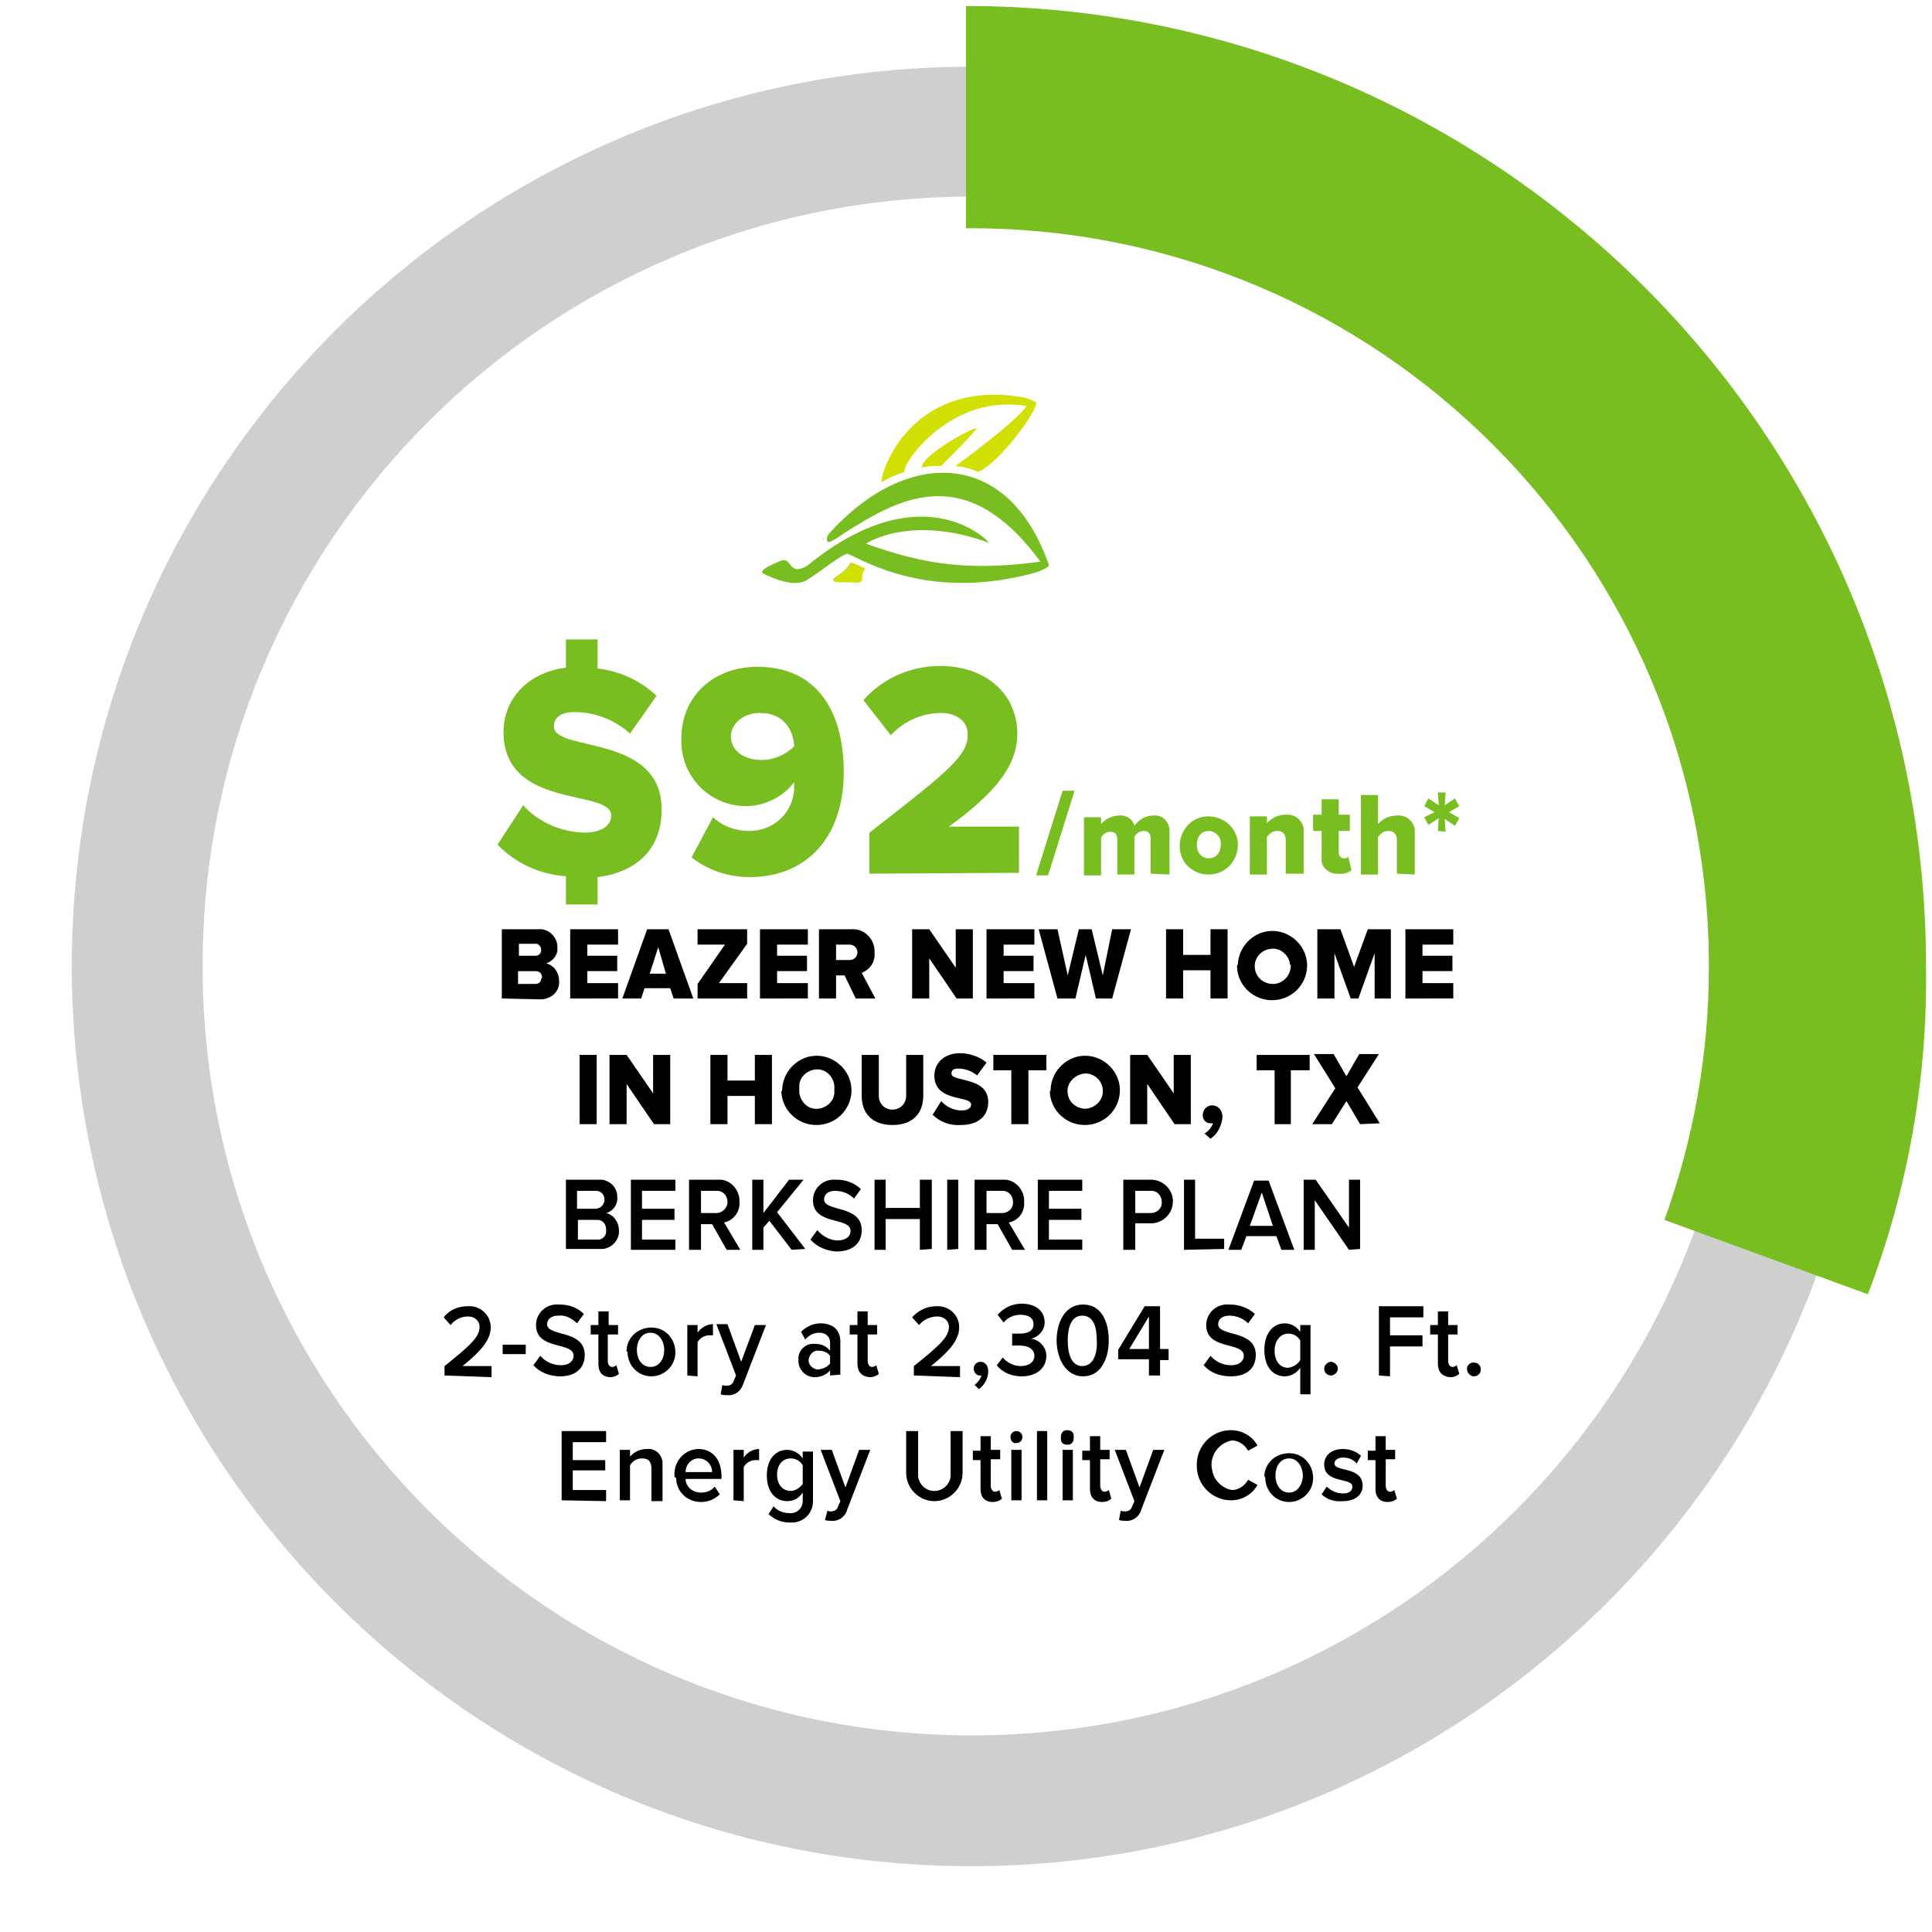 <?xml version="1.0" encoding="utf-8"?>
<!-- Generator: Adobe Illustrator 27.2.0, SVG Export Plug-In . SVG Version: 6.00 Build 0)  -->
<svg version="1.1" id="Layer_1" xmlns="http://www.w3.org/2000/svg" xmlns:xlink="http://www.w3.org/1999/xlink" x="0px" y="0px"
	 viewBox="0 0 226 226" style="enable-background:new 0 0 226 226;" xml:space="preserve">
<style type="text/css">
	.st0{fill:#CED0CE;}
	.st1{fill:#78BE20;}
	.st2{fill:#BBDE8F;}
	.st3{fill:#D1E000;}
</style>
<path class="st0" d="M113.7,7.8C55.6,7.8,8.4,54.9,8.4,113s47.1,105.3,105.2,105.3S218.9,171.1,218.9,113c0,0,0,0,0,0
	C218.9,54.9,171.8,7.8,113.7,7.8z M113.7,203c-49.7,0-90-40.3-90-90s40.3-90,90-90s90,40.3,90,90v0C203.7,162.7,163.4,203,113.7,203
	L113.7,203z"/>
<path class="st1" d="M113,0.7v26h0.7c47.7,0.1,86.3,38.8,86.2,86.5c0,10.1-1.8,20.1-5.2,29.5l23.8,8.7c4.7-12.3,7-25.3,6.8-38.4
	C225.3,51,175,0.7,113,0.7C113,0.7,113,0.7,113,0.7z"/>
<path class="st2" d="M99.4,65.9c-0.6,1.1-1.6,1.4-1.9,1.8s0.5,0.4,1.7,0.4c1,0,1,0.1,1.4,0s0-0.8,0.3-1.3c0-0.1,0.1-0.1,0.1-0.2
	L99.4,65.9L99.4,65.9"/>
<path class="st1" d="M66.2,102.5c-3-0.2-5.9-1.5-8-3.7l3-4.6c1.8,2,4.4,3.1,7.1,3.2c2,0,3.2-0.8,3.2-2c0-3.2-12.6-0.6-12.6-9.8
	c0-3.6,2.6-6.9,7.3-7.5v-3.3h3.7v3.4c2.6,0.3,5,1.4,6.9,3.2l-3.1,4.4c-1.8-1.6-4.1-2.5-6.5-2.5c-1.7,0-2.4,0.7-2.4,1.7
	c0,3,12.6,0.8,12.6,9.7c0,4.3-2.6,7.3-7.5,7.9v3.2h-3.7V102.5z"/>
<path class="st1" d="M80.9,100.3l2.5-4.7c1.2,1.1,2.7,1.6,4.3,1.6c2.9,0,5.2-2.3,5.2-5.1c0-0.1,0-0.2,0-0.3v-0.3
	c-1.3,1.7-3.3,2.7-5.4,2.8c-4.2,0.1-7.6-3.1-7.8-7.3c0-0.2,0-0.4,0-0.6c0-4.9,3.7-8.4,8.9-8.4c7.1,0,10.1,5.4,10.1,12.3
	c0,7.6-4.3,12.3-11,12.3C85.2,102.6,82.8,101.8,80.9,100.3z M92.9,87.3c-0.1-1.9-1.2-3.9-4-3.9c-2.1,0-3.4,1.4-3.4,2.7
	c0,2,1.9,2.8,3.6,2.8C90.5,88.9,91.9,88.3,92.9,87.3L92.9,87.3z"/>
<path class="st1" d="M101.7,102.2v-4.8c9.7-7.5,11.5-9.1,11.5-11.5c0-1.6-1.4-2.5-3.1-2.5c-2.3,0-4.4,1-5.9,2.6l-3.2-4.1
	c2.3-2.6,5.6-4,9-4c5.2,0,9,3.2,9,7.9c0,3.7-2.4,6.8-8,10.9h8.2v5.4L101.7,102.2z"/>
<path class="st1" d="M121.2,102.4l3.1-9.9h1.4l-3.1,9.9H121.2z"/>
<path class="st1" d="M134.6,102.2v-4.1c0-0.5-0.2-0.9-0.8-0.9c-0.5,0-0.9,0.3-1.1,0.7v4.4h-2v-4.1c0-0.5-0.2-0.9-0.8-0.9
	c-0.5,0-0.9,0.3-1.1,0.7v4.4h-2v-6.8h2v0.8c0.5-0.6,1.3-1,2.1-1c0.8-0.1,1.6,0.4,1.8,1.2c0.5-0.7,1.3-1.2,2.2-1.2
	c1-0.1,1.8,0.6,1.9,1.6c0,0.1,0,0.3,0,0.4v4.9L134.6,102.2z"/>
<path class="st1" d="M138,98.8c0.1-1.9,1.6-3.4,3.5-3.3c1.9,0.1,3.4,1.6,3.3,3.5c-0.1,1.9-1.6,3.3-3.4,3.3c-1.9,0-3.4-1.4-3.4-3.3
	C138,98.9,138,98.9,138,98.8z M142.8,98.8c0.1-0.8-0.5-1.5-1.3-1.6c0,0-0.1,0-0.1,0c-0.9,0-1.4,0.7-1.4,1.6s0.5,1.6,1.4,1.6
	S142.8,99.7,142.8,98.8L142.8,98.8z"/>
<path class="st1" d="M150.4,102.2v-3.9c0-0.8-0.4-1.1-1-1.1c-0.5,0-0.9,0.3-1.2,0.7v4.4h-2v-6.8h2v0.8c0.5-0.6,1.3-1,2.2-1
	c1.1-0.1,2,0.7,2.1,1.7c0,0.1,0,0.3,0,0.4v4.8L150.4,102.2z"/>
<path class="st1" d="M154.6,100.3v-3.1h-1v-1.9h1v-1.8h2v1.8h1.3v1.9h-1.3v2.5c0,0.4,0.2,0.7,0.6,0.7c0.2,0,0.4,0,0.5-0.2l0.4,1.6
	c-0.4,0.3-1,0.5-1.5,0.4c-1,0.1-1.9-0.6-2-1.5C154.6,100.6,154.6,100.5,154.6,100.3z"/>
<path class="st1" d="M163.4,102.2v-3.9c0-0.8-0.4-1.1-1-1.1c-0.5,0-0.9,0.3-1.2,0.7v4.4h-2v-9.3h2v3.4c0.5-0.6,1.3-1,2.2-1
	c1-0.1,2,0.6,2.1,1.7c0,0.1,0,0.3,0,0.4v4.8L163.4,102.2z"/>
<path class="st1" d="M168.2,97.2l0.1-1.5l-1.2,0.8l-0.5-0.9l1.2-0.6l-1.2-0.7l0.5-0.9l1.2,0.8l-0.1-1.5h0.9l-0.1,1.5l1.2-0.8
	l0.5,0.9l-1.2,0.7l1.2,0.7l-0.5,0.9l-1.2-0.8l0.1,1.5L168.2,97.2z"/>
<path d="M58.7,116.8v-8.1H63c1.1-0.1,2.1,0.8,2.2,1.9c0,0.1,0,0.1,0,0.2c0.1,0.9-0.5,1.6-1.3,1.9c0.9,0.2,1.5,1.1,1.5,2
	c0.1,1.2-0.8,2.1-2,2.2c-0.1,0-0.2,0-0.3,0L58.7,116.8z M63.3,111.1c0-0.4-0.3-0.7-0.6-0.7c0,0,0,0-0.1,0h-1.9v1.4h1.9
	C63,111.8,63.3,111.6,63.3,111.1C63.3,111.2,63.3,111.2,63.3,111.1z M63.4,114.3c0-0.4-0.3-0.7-0.7-0.7c0,0-0.1,0-0.1,0h-2v1.5h2
	c0.4,0,0.7-0.2,0.7-0.6C63.4,114.4,63.4,114.4,63.4,114.3z"/>
<path d="M66.7,116.8v-8.1h5.6v1.8h-3.6v1.3h3.5v1.8h-3.5v1.4h3.6v1.8H66.7z"/>
<path d="M78.8,116.8l-0.4-1.2h-3l-0.4,1.2h-2.2l2.9-8.1h2.5l2.9,8.1H78.8z M77,110.8l-1,3.1h1.9L77,110.8z"/>
<path d="M81.6,116.8v-1.7l3.2-4.6h-3.2v-1.8h5.8v1.7l-3.3,4.6h3.3v1.8H81.6z"/>
<path d="M88.9,116.8v-8.1h5.6v1.8h-3.6v1.3h3.5v1.8h-3.5v1.4h3.6v1.8H88.9z"/>
<path d="M100.1,116.8l-1.3-2.7h-1v2.7h-2v-8.1h3.8c1.4-0.1,2.6,1,2.7,2.4c0,0.1,0,0.2,0,0.3c0.1,1.1-0.5,2-1.5,2.4l1.6,3
	L100.1,116.8z M100.3,111.4c0-0.5-0.4-0.9-0.9-0.9c0,0-0.1,0-0.1,0h-1.5v1.8h1.6C99.8,112.3,100.3,112,100.3,111.4
	C100.3,111.5,100.3,111.4,100.3,111.4z"/>
<path d="M111.9,116.8l-3.2-4.7v4.7h-2v-8.1h2l3.1,4.5v-4.5h2v8.1H111.9z"/>
<path d="M115.4,116.8v-8.1h5.6v1.8h-3.6v1.3h3.5v1.8h-3.5v1.4h3.6v1.8H115.4z"/>
<path d="M128.2,116.8l-1.2-5.1l-1.2,5.1h-2.1l-2.2-8.1h2.2l1.2,5.4l1.3-5.4h1.5l1.3,5.4l1.1-5.4h2.2l-2.2,8.1H128.2z"/>
<path d="M141.6,116.8v-3.3h-3.2v3.3h-2v-8.1h2v3h3.2v-3h2v8.1H141.6z"/>
<path d="M144.8,112.8c0.1-2.2,2-4,4.2-3.9c2.2,0.1,4,2,3.9,4.2c-0.1,2.2-1.9,3.9-4.1,3.9c-2.2,0-4-1.7-4.1-3.9
	C144.7,113,144.7,112.9,144.8,112.8z M150.9,112.8c-0.1-1.1-1.2-2-2.3-1.8c-1.1,0.1-2,1.2-1.8,2.3c0.1,1,1,1.8,2.1,1.8
	c1.2,0,2.1-1,2.1-2.2C150.9,112.9,150.9,112.8,150.9,112.8z"/>
<path d="M160.8,116.8v-5.3l-1.9,5.3H158l-1.9-5.3v5.3h-2v-8.1h2.7l1.6,4.4l1.6-4.4h2.7v8.1H160.8z"/>
<path d="M164.4,116.8v-8.1h5.6v1.8h-3.6v1.3h3.5v1.8h-3.5v1.4h3.6v1.8H164.4z"/>
<path d="M67.8,131.5v-8.1h2v8.1H67.8z"/>
<path d="M76.5,131.5l-3.2-4.7v4.7h-2v-8.1h2l3.1,4.5v-4.5h2v8.1H76.5z"/>
<path d="M88.3,131.5v-3.3h-3.2v3.3h-2v-8.1h2v3h3.2v-3h2v8.1H88.3z"/>
<path d="M91.5,127.4c0.1-2.2,2-4,4.2-3.9c2.2,0.1,4,2,3.9,4.2c-0.1,2.2-1.9,3.9-4.1,3.9c-2.2,0-4-1.7-4.1-3.9
	C91.5,127.6,91.5,127.5,91.5,127.4z M97.6,127.4c0.1-1.1-0.7-2.2-1.8-2.3s-2.2,0.7-2.3,1.8c0,0.2,0,0.3,0,0.5
	c-0.1,1.1,0.7,2.2,1.8,2.3c1.1,0.1,2.2-0.7,2.3-1.8C97.6,127.8,97.6,127.6,97.6,127.4z"/>
<path d="M100.8,128.2v-4.8h2v4.8c0,0.9,0.7,1.6,1.6,1.6s1.6-0.7,1.6-1.6c0,0,0,0,0,0v-4.8h2v4.8c0,2-1.2,3.4-3.6,3.4
	S100.8,130.2,100.8,128.2z"/>
<path d="M109.1,130.4l1-1.6c0.6,0.7,1.5,1.1,2.4,1.1c0.7,0,1.1-0.3,1.1-0.7c0-1.1-4.3-0.2-4.3-3.4c0-1.4,1.1-2.6,3-2.6
	c1.1,0,2.3,0.4,3.1,1.1l-1.1,1.5c-0.6-0.5-1.4-0.8-2.2-0.8c-0.6,0-0.8,0.2-0.8,0.6c0,1,4.3,0.3,4.3,3.3c0,1.6-1.1,2.7-3.2,2.7
	C111.1,131.7,109.9,131.2,109.1,130.4z"/>
<path d="M118.3,131.5v-6.3h-2.1v-1.8h6.2v1.8h-2.1v6.3H118.3z"/>
<path d="M122.9,127.4c0.1-2.2,2-4,4.2-3.9s4,2,3.9,4.2c-0.1,2.2-1.9,3.9-4.1,3.9c-2.2,0-4-1.7-4.1-3.9
	C122.9,127.6,122.9,127.5,122.9,127.4z M129,127.4c-0.1-1.1-1.2-2-2.3-1.8s-2,1.2-1.8,2.3c0.1,1.1,1.1,1.8,2.1,1.8
	c1.2-0.1,2.1-1.1,2-2.2C129,127.5,129,127.5,129,127.4L129,127.4z"/>
<path d="M137.4,131.5l-3.2-4.7v4.7h-2v-8.1h2l3.1,4.5v-4.5h2v8.1H137.4z"/>
<path d="M141.6,133.2l-0.7-0.6c0.5-0.3,0.8-0.7,1-1.2c-0.1,0-0.2,0-0.3,0c-0.5,0-0.9-0.4-0.9-0.9c0,0,0,0,0-0.1
	c0-0.6,0.5-1.1,1.1-1.1c0.7,0,1.2,0.6,1.2,1.3c0,0,0,0,0,0.1C142.9,131.7,142.4,132.7,141.6,133.2z"/>
<path d="M149.1,131.5v-6.3h-2.1v-1.8h6.2v1.8H151v6.3H149.1z"/>
<path d="M159.1,131.5l-1.6-2.7l-1.7,2.7h-2.3l2.7-4.2l-2.5-4h2.3l1.5,2.6l1.5-2.6h2.3l-2.5,3.9l2.6,4.2L159.1,131.5z"/>
<path d="M66.2,146.2V138h3.8c1.1-0.1,2.1,0.7,2.2,1.8c0,0.1,0,0.2,0,0.2c0.1,0.9-0.5,1.7-1.3,1.9c0.9,0.2,1.5,1.1,1.5,2
	c0.1,1.1-0.8,2.1-1.9,2.2c-0.1,0-0.2,0-0.3,0H66.2z M70.7,140.3c0-0.6-0.4-1-1-1c0,0,0,0-0.1,0h-2.1v2.1h2.1c0.6,0,1-0.4,1.1-0.9
	C70.7,140.5,70.7,140.4,70.7,140.3L70.7,140.3z M70.9,143.8c0-0.6-0.4-1.1-1-1.1c0,0-0.1,0-0.1,0h-2.2v2.3h2.2
	c0.6,0.1,1.1-0.4,1.1-0.9C70.9,143.9,70.9,143.9,70.9,143.8z"/>
<path d="M73.8,146.2V138H79v1.3h-3.9v2.1h3.8v1.3h-3.8v2.3H79v1.2L73.8,146.2z"/>
<path d="M85,146.2l-1.7-3H82v3h-1.4V138H84c1.3-0.1,2.4,1,2.5,2.3c0,0.1,0,0.2,0,0.3c0.1,1.1-0.7,2.2-1.8,2.4l1.9,3.2L85,146.2z
	 M85.1,140.6c0-0.7-0.5-1.3-1.2-1.3c0,0-0.1,0-0.1,0H82v2.6h1.8C84.5,141.9,85.1,141.3,85.1,140.6C85.1,140.6,85.1,140.6,85.1,140.6
	L85.1,140.6z"/>
<path d="M92.6,146.2l-2.6-3.4l-0.7,0.8v2.6H88V138h1.3v3.9l3-3.9H94l-3.1,3.8l3.3,4.3L92.6,146.2z"/>
<path d="M94.8,145l0.8-1.1c0.6,0.7,1.5,1.2,2.4,1.2c1.1,0,1.5-0.6,1.5-1.1c0-1.7-4.4-0.6-4.4-3.6c0-1.4,1.2-2.5,2.6-2.4
	c0.1,0,0.1,0,0.2,0c1.1,0,2.1,0.4,2.8,1.1l-0.8,1.1c-0.6-0.6-1.4-0.9-2.2-0.9c-0.8,0-1.3,0.4-1.3,1c0,1.5,4.4,0.6,4.4,3.6
	c0,1.4-0.9,2.5-3,2.5C96.7,146.3,95.6,145.9,94.8,145z"/>
<path d="M107.6,146.2v-3.6h-4v3.6h-1.3V138h1.3v3.3h4V138h1.4v8.1L107.6,146.2z"/>
<path d="M110.8,146.2V138h1.3v8.1L110.8,146.2z"/>
<path d="M118.4,146.2l-1.7-3h-1.3v3H114V138h3.3c1.3-0.1,2.4,1,2.5,2.3c0,0.1,0,0.2,0,0.3c0.1,1.2-0.7,2.2-1.8,2.4l1.9,3.2
	L118.4,146.2z M118.5,140.6c0-0.7-0.5-1.3-1.2-1.3c0,0-0.1,0-0.1,0h-1.8v2.6h1.8c0.7,0,1.3-0.5,1.3-1.2
	C118.5,140.7,118.5,140.6,118.5,140.6L118.5,140.6z"/>
<path d="M121.4,146.2V138h5.2v1.3h-3.9v2.1h3.8v1.3h-3.8v2.3h3.9v1.2L121.4,146.2z"/>
<path d="M131.4,146.2V138h3.4c1.4,0.1,2.5,1.3,2.4,2.7c-0.1,1.3-1.1,2.3-2.4,2.4h-2v3.1L131.4,146.2z M135.9,140.6
	c0-0.7-0.5-1.3-1.2-1.3c0,0-0.1,0-0.1,0h-1.8v2.6h1.8c0.7,0,1.3-0.5,1.3-1.2C135.9,140.7,135.9,140.6,135.9,140.6L135.9,140.6z"/>
<path d="M138.5,146.2V138h1.3v6.9h3.4v1.2L138.5,146.2z"/>
<path d="M149.9,146.2l-0.6-1.6h-3.5l-0.6,1.6h-1.5l3-8.1h1.7l3,8.1H149.9z M147.6,139.5l-1.4,3.9h2.7L147.6,139.5z"/>
<path d="M157.8,146.2l-4-5.8v5.8h-1.3V138h1.4l3.9,5.6V138h1.3v8.1L157.8,146.2z"/>
<path d="M52,160.9v-1.1c3-2.4,4.1-3.4,4.1-4.6c0-0.7-0.6-1.2-1.3-1.2c0,0-0.1,0-0.1,0c-0.8,0-1.5,0.4-2,1l-0.8-0.9
	c0.7-0.9,1.7-1.3,2.8-1.3c1.4-0.1,2.6,0.9,2.7,2.3c0,0.1,0,0.2,0,0.2c0,1.5-1.3,2.9-3.3,4.5h3.4v1.3L52,160.9z"/>
<path d="M58.8,158.4v-1.1h2.7v1.1H58.8z"/>
<path d="M62.4,159.7l0.8-1.1c0.6,0.7,1.5,1.1,2.4,1.1c1.1,0,1.5-0.6,1.5-1.1c0-1.7-4.4-0.6-4.4-3.6c0-1.4,1.2-2.5,2.6-2.4
	c0.1,0,0.1,0,0.2,0c1.1,0,2.1,0.4,2.8,1.1l-0.8,1.1c-0.6-0.6-1.4-1-2.2-0.9c-0.8,0-1.3,0.4-1.3,1c0,1.5,4.4,0.6,4.4,3.6
	c0,1.4-0.9,2.5-2.9,2.5C64.4,161,63.2,160.6,62.4,159.7z"/>
<path d="M70,159.5v-3.4h-0.9V155H70v-1.6h1.2v1.6h1.1v1.1h-1.2v3.1c0,0.4,0.2,0.7,0.5,0.7c0.2,0,0.4-0.1,0.5-0.2l0.3,1
	c-0.3,0.3-0.7,0.4-1.1,0.4C70.4,161,70,160.5,70,159.5z"/>
<path d="M73.3,157.9c0.1-1.6,1.5-2.7,3.1-2.6c1.6,0.1,2.7,1.5,2.6,3.1c-0.1,1.5-1.4,2.6-2.8,2.6c-1.6,0-2.8-1.3-2.8-2.9
	C73.2,158.1,73.3,158,73.3,157.9z M77.7,157.9c0-1-0.6-2-1.6-2s-1.6,0.9-1.6,2s0.6,2,1.6,2S77.7,159,77.7,157.9z"/>
<path d="M80.4,160.9V155h1.2v0.9c0.4-0.6,1.1-1,1.8-1v1.3c-0.1,0-0.2,0-0.4,0c-0.6,0-1.1,0.3-1.4,0.8v4L80.4,160.9z"/>
<path d="M84.5,162c0.1,0.1,0.3,0.1,0.5,0.1c0.4,0,0.7-0.2,0.8-0.5l0.3-0.7l-2.3-6h1.3l1.6,4.4l1.6-4.3h1.3l-2.7,7
	c-0.3,0.8-1,1.3-1.9,1.2c-0.2,0-0.5,0-0.7-0.1L84.5,162z"/>
<path d="M97.1,160.9v-0.6c-0.4,0.5-1.1,0.8-1.8,0.8c-1,0-1.9-0.8-1.9-1.9c0,0,0-0.1,0-0.1c-0.1-1,0.7-1.9,1.7-1.9c0.1,0,0.1,0,0.2,0
	c0.7,0,1.3,0.2,1.8,0.8V157c0-0.6-0.5-1.1-1.2-1.1c0,0-0.1,0-0.1,0c-0.6,0-1.2,0.3-1.6,0.8l-0.5-0.9c0.6-0.6,1.4-1,2.3-1
	c1.2,0,2.3,0.6,2.3,2.1v3.9L97.1,160.9z M97.1,159.5v-0.9c-0.3-0.4-0.8-0.6-1.3-0.6c-0.6-0.1-1.1,0.4-1.2,1c-0.1,0.6,0.4,1.1,1,1.2
	c0.1,0,0.1,0,0.2,0C96.3,160.1,96.8,159.9,97.1,159.5z"/>
<path d="M100.3,159.5v-3.4h-0.9V155h0.9v-1.6h1.2v1.6h1.1v1.1h-1.1v3.1c0,0.4,0.2,0.7,0.5,0.7c0.2,0,0.4-0.1,0.5-0.2l0.3,1
	c-0.3,0.3-0.7,0.4-1.1,0.4C100.8,161,100.3,160.5,100.3,159.5z"/>
<path d="M106.9,160.9v-1.1c3-2.4,4.1-3.4,4.1-4.6c0-0.7-0.6-1.2-1.3-1.2c0,0-0.1,0-0.1,0c-0.8,0-1.6,0.4-2.1,1l-0.8-0.9
	c0.7-0.8,1.7-1.3,2.8-1.3c1.4-0.1,2.6,0.9,2.7,2.3c0,0.1,0,0.2,0,0.2c0,1.5-1.3,2.9-3.3,4.5h3.4v1.3L106.9,160.9z"/>
<path d="M114.5,162.5L114,162c0.4-0.3,0.7-0.7,0.8-1.1c-0.1,0-0.1,0-0.2,0c-0.4,0-0.7-0.4-0.7-0.8c0,0,0,0,0,0
	c0-0.4,0.3-0.8,0.8-0.8c0,0,0,0,0,0c0.5,0,0.9,0.4,0.9,1.1C115.6,161.2,115.2,162,114.5,162.5z"/>
<path d="M116.6,159.7l0.7-0.9c0.5,0.6,1.3,1,2.1,1c1,0,1.6-0.5,1.6-1.2s-0.6-1.2-1.7-1.2c-0.3,0-0.8,0-0.9,0V156h0.9
	c0.9,0,1.6-0.3,1.6-1.1s-0.7-1.1-1.5-1.1c-0.8,0-1.5,0.3-2,0.9l-0.7-0.9c0.7-0.8,1.7-1.3,2.8-1.3c1.6,0,2.7,0.8,2.7,2.2
	c0,0.9-0.7,1.7-1.6,1.9c1,0.1,1.8,1,1.8,2c0,1.4-1.1,2.4-2.9,2.4C118.4,161,117.3,160.6,116.6,159.7z"/>
<path d="M123.6,156.8c0-2,0.9-4.2,3.1-4.2s3,2.1,3,4.2s-0.9,4.2-3,4.2S123.6,158.8,123.6,156.8z M128.3,156.8c0-1.6-0.4-2.9-1.7-2.9
	s-1.7,1.4-1.7,2.9s0.4,3,1.7,3S128.4,158.3,128.3,156.8L128.3,156.8z"/>
<path d="M134.4,160.9V159h-3.6v-1.1l3.1-5.1h1.8v5h1v1.3h-1v1.8L134.4,160.9z M134.4,154l-2.3,3.8h2.3V154z"/>
<path d="M140.8,159.7l0.8-1.1c0.6,0.7,1.5,1.1,2.4,1.1c1.1,0,1.5-0.6,1.5-1.1c0-1.7-4.4-0.6-4.4-3.6c0-1.4,1.2-2.5,2.6-2.4
	c0.1,0,0.1,0,0.2,0c1.1,0,2.1,0.4,2.9,1.1l-0.8,1.1c-0.6-0.6-1.4-0.9-2.2-0.9c-0.8,0-1.3,0.4-1.3,1c0,1.5,4.4,0.6,4.4,3.6
	c0,1.4-0.9,2.5-2.9,2.5C142.7,161,141.6,160.6,140.8,159.7z"/>
<path d="M147.9,157.9c0-1.9,1-3.1,2.4-3.1c0.7,0,1.4,0.4,1.8,1V155h1.2v8.1h-1.2V160c-0.4,0.6-1.1,1-1.8,1
	C148.9,161,147.9,159.9,147.9,157.9z M152.1,159.1v-2.3c-0.3-0.5-0.8-0.8-1.4-0.8c-0.9,0-1.6,0.8-1.6,2s0.6,2,1.6,2
	C151.3,159.9,151.8,159.6,152.1,159.1z"/>
<path d="M154.9,160.1c0-0.4,0.4-0.8,0.8-0.8s0.8,0.4,0.8,0.8s-0.4,0.8-0.8,0.8S154.9,160.6,154.9,160.1z"/>
<path d="M161.3,160.9v-8.1h5.2v1.3h-3.9v2.1h3.8v1.3h-3.8v3.5L161.3,160.9z"/>
<path d="M168.2,159.5v-3.4h-0.9V155h0.9v-1.6h1.2v1.6h1.1v1.1h-1.1v3.1c0,0.4,0.2,0.7,0.5,0.7c0.2,0,0.4-0.1,0.5-0.2l0.3,1
	c-0.3,0.3-0.7,0.4-1.1,0.4C168.7,161,168.2,160.5,168.2,159.5z"/>
<path d="M171.6,160.1c0-0.4,0.4-0.8,0.9-0.7c0.4,0,0.8,0.4,0.7,0.9c0,0.4-0.4,0.7-0.8,0.7C172,161,171.6,160.6,171.6,160.1z"/>
<path d="M65.7,175.5v-8.1h5.2v1.3h-3.9v2.1h3.8v1.2h-3.8v2.3h3.9v1.3L65.7,175.5z"/>
<path d="M76.2,175.5v-3.7c0-0.9-0.4-1.2-1.1-1.2c-0.6,0-1.1,0.3-1.4,0.8v4.1h-1.2v-5.9h1.2v0.8c0.5-0.6,1.2-0.9,2-0.9
	c0.9-0.1,1.7,0.6,1.8,1.5c0,0.1,0,0.3,0,0.4v4.2H76.2z"/>
<path d="M78.9,172.6c-0.1-1.6,1.1-3,2.7-3.1c0,0,0.1,0,0.1,0c1.7,0,2.7,1.3,2.7,3.2v0.3h-4.2c0,0.9,0.8,1.6,1.8,1.6
	c0.6,0,1.2-0.2,1.6-0.7l0.6,0.9c-0.6,0.6-1.4,0.9-2.2,0.9c-1.6,0-2.9-1.2-2.9-2.8C78.9,172.8,78.9,172.7,78.9,172.6z M81.7,170.6
	c-0.8,0-1.5,0.7-1.5,1.6h3.1C83.3,171.3,82.6,170.6,81.7,170.6C81.7,170.5,81.7,170.5,81.7,170.6L81.7,170.6z"/>
<path d="M85.8,175.5v-5.9H87v0.9c0.4-0.6,1.1-1,1.8-1v1.3c-0.1,0-0.2,0-0.4,0c-0.6,0-1.1,0.3-1.4,0.8v4L85.8,175.5z"/>
<path d="M89.9,177.1l0.6-0.9c0.4,0.5,1.1,0.8,1.8,0.8c0.8,0.1,1.6-0.5,1.6-1.4c0-0.1,0-0.2,0-0.3v-0.7c-0.4,0.6-1,1-1.8,1
	c-1.4,0-2.4-1.1-2.4-3s1-3,2.4-3c0.7,0,1.4,0.4,1.8,1v-0.8h1.2v5.6c0.1,1.4-0.9,2.6-2.3,2.7c-0.2,0-0.3,0-0.5,0
	C91.4,178.1,90.5,177.7,89.9,177.1z M93.9,173.6v-2.2c-0.3-0.5-0.8-0.8-1.4-0.8c-1,0-1.6,0.8-1.6,1.9s0.6,1.9,1.6,1.9
	C93,174.4,93.5,174.1,93.9,173.6L93.9,173.6z"/>
<path d="M96.8,176.7c0.1,0.1,0.3,0.1,0.4,0.1c0.4,0,0.7-0.2,0.8-0.5l0.3-0.7l-2.3-6h1.3l1.6,4.4l1.6-4.4h1.3l-2.7,7
	c-0.2,0.8-1,1.4-1.9,1.3c-0.2,0-0.5,0-0.7-0.1L96.8,176.7z"/>
<path d="M106,172.3v-4.9h1.4v4.9c-0.1,1.1,0.7,2,1.7,2.1c1.1,0.1,2-0.7,2.1-1.7c0-0.1,0-0.3,0-0.4v-4.9h1.4v4.9
	c0,1.8-1.5,3.3-3.3,3.3C107.5,175.6,106,174.1,106,172.3C106,172.3,106,172.3,106,172.3z"/>
<path d="M114.7,174.2v-3.4h-0.9v-1.1h0.9V168h1.2v1.6h1.1v1.1h-1.1v3.1c0,0.4,0.2,0.7,0.5,0.7c0.2,0,0.4-0.1,0.5-0.2l0.3,1
	c-0.3,0.3-0.7,0.4-1.1,0.4C115.2,175.7,114.7,175.1,114.7,174.2z"/>
<path d="M118.2,168.1c0-0.4,0.3-0.7,0.7-0.7c0.4,0,0.7,0.3,0.7,0.7s-0.3,0.7-0.7,0.7C118.5,168.9,118.2,168.5,118.2,168.1z
	 M118.3,175.5v-5.9h1.2v5.9H118.3z"/>
<path d="M121.3,175.5v-8.1h1.2v8.1H121.3z"/>
<path d="M124.1,168.1c0-0.4,0.2-0.8,0.7-0.8s0.8,0.2,0.8,0.7c0,0.1,0,0.1,0,0.2c0,0.4-0.2,0.8-0.7,0.8s-0.8-0.2-0.8-0.7
	C124.1,168.2,124.1,168.2,124.1,168.1z M124.3,175.5v-5.9h1.2v5.9H124.3z"/>
<path d="M127.5,174.2v-3.4h-0.9v-1.1h0.9V168h1.2v1.6h1.1v1.1h-1.1v3.1c0,0.4,0.2,0.7,0.5,0.7c0.2,0,0.4-0.1,0.5-0.2l0.3,1
	c-0.3,0.3-0.7,0.4-1.1,0.4C128,175.7,127.5,175.1,127.5,174.2z"/>
<path d="M131.1,176.7c0.1,0.1,0.3,0.1,0.5,0.1c0.4,0,0.7-0.2,0.8-0.5l0.3-0.7l-2.3-6h1.3l1.6,4.4l1.6-4.4h1.3l-2.7,7
	c-0.2,0.8-1,1.4-1.9,1.3c-0.2,0-0.5,0-0.7-0.1L131.1,176.7z"/>
<path d="M140,171.5c-0.1-2.2,1.6-4.1,3.8-4.2c0.1,0,0.1,0,0.2,0c1.3,0,2.5,0.7,3.1,1.8l-1.1,0.6c-0.4-0.7-1.1-1.2-1.9-1.2
	c-1.6,0.3-2.7,1.9-2.3,3.5c0.2,1.2,1.2,2.1,2.3,2.3c0.8,0,1.5-0.5,1.9-1.2l1.1,0.6c-0.6,1.1-1.8,1.8-3.1,1.8c-2.2,0-4-1.8-4-4
	C140,171.6,140,171.5,140,171.5z"/>
<path d="M147.9,172.6c0.1-1.6,1.5-2.7,3.1-2.6c1.6,0.1,2.7,1.5,2.6,3.1c-0.1,1.5-1.4,2.6-2.8,2.6c-1.6,0-2.8-1.3-2.8-2.9
	C147.9,172.7,147.9,172.7,147.9,172.6z M152.4,172.6c0-1-0.6-2-1.6-2s-1.6,0.9-1.6,2s0.6,2,1.6,2S152.4,173.6,152.4,172.6z"/>
<path d="M154.6,174.8l0.6-0.9c0.5,0.5,1.2,0.8,1.9,0.8c0.7,0,1.1-0.3,1.1-0.8c0-1.1-3.3-0.3-3.3-2.6c0-1,0.8-1.8,2.2-1.8
	c0.8,0,1.6,0.3,2.1,0.8l-0.5,0.9c-0.4-0.5-1-0.7-1.6-0.7c-0.6,0-1,0.3-1,0.7c0,1,3.3,0.3,3.3,2.6c0,1-0.8,1.8-2.3,1.8
	C156.1,175.7,155.2,175.4,154.6,174.8z"/>
<path d="M160.9,174.2v-3.4H160v-1.1h0.9V168h1.2v1.6h1.1v1.1h-1.1v3.1c0,0.4,0.2,0.7,0.5,0.7c0.2,0,0.4-0.1,0.5-0.2l0.3,1
	c-0.3,0.3-0.7,0.4-1.1,0.4C161.4,175.7,160.9,175.1,160.9,174.2z"/>
<g>
	<path class="st1" d="M97,62.4c9.1-10.1,21-9.9,25.7,3.7c0,0.3-0.9,0.6-1.3,0.8c-12.6,3.6-20.4-1.4-22.2-2.1
		c-0.5-0.2-3.5,2.3-4.9,3.1c-1.4,0.8-3.8-0.2-5-0.8c-0.8-0.4,1.8-1.4,1.8-1.4c1.6-0.8,1,1.5,2.9,0.7c0.1,0,0.1-0.1,0.2-0.1
		c0.1,0,0.1-0.1,0.2-0.1c13.2-10.8,21-3.2,21.3-2.7c-9.3-3.4-14.4,0.1-14.4,0.1c5.7,2,11,3.4,20.4,2.1c-8.8-12-16.7-7.3-23-3.3
		c-0.4,0.3-1.6,1.1-1.8,1C96.6,63.3,96.7,62.7,97,62.4"/>
	<g>
		<path class="st3" d="M121.2,47.1c-0.2-0.2-1-0.5-1.4-0.6c-12.3-2.2-16.5,7.4-16.7,9.9c0.9-0.5,1.8-0.9,2.7-1.2c0,0,0-0.1,0-0.1
			c-0.1-1.1,5.5-9.1,14.3-7.6c-1.4,1.9-6.8,5.9-8.3,7c0.9,0.1,1.7,0.3,2.6,0.7c0,0,0,0,0,0C116.8,54.3,121.5,47.9,121.2,47.1"/>
		<path class="st3" d="M114.2,50.1c-0.9,0.1-5.9,3-6.3,4.3c0,0.1-0.1,0.2-0.1,0.3c0.8-0.2,1.5-0.2,2.3-0.2
			C111.1,53.5,114.5,50.1,114.2,50.1"/>
		<path class="st3" d="M99.5,65.9c-0.6,1.1-1.6,1.4-1.9,1.8c-0.3,0.5,0.5,0.4,1.7,0.4c1,0,1.1,0.1,1.4-0.1c0.3-0.1,0-0.8,0.4-1.3
			c0-0.1,0.1-0.1,0.1-0.2c-0.7-0.3-1.2-0.6-1.6-0.7C99.5,65.8,99.5,65.9,99.5,65.9"/>
	</g>
</g>
</svg>
